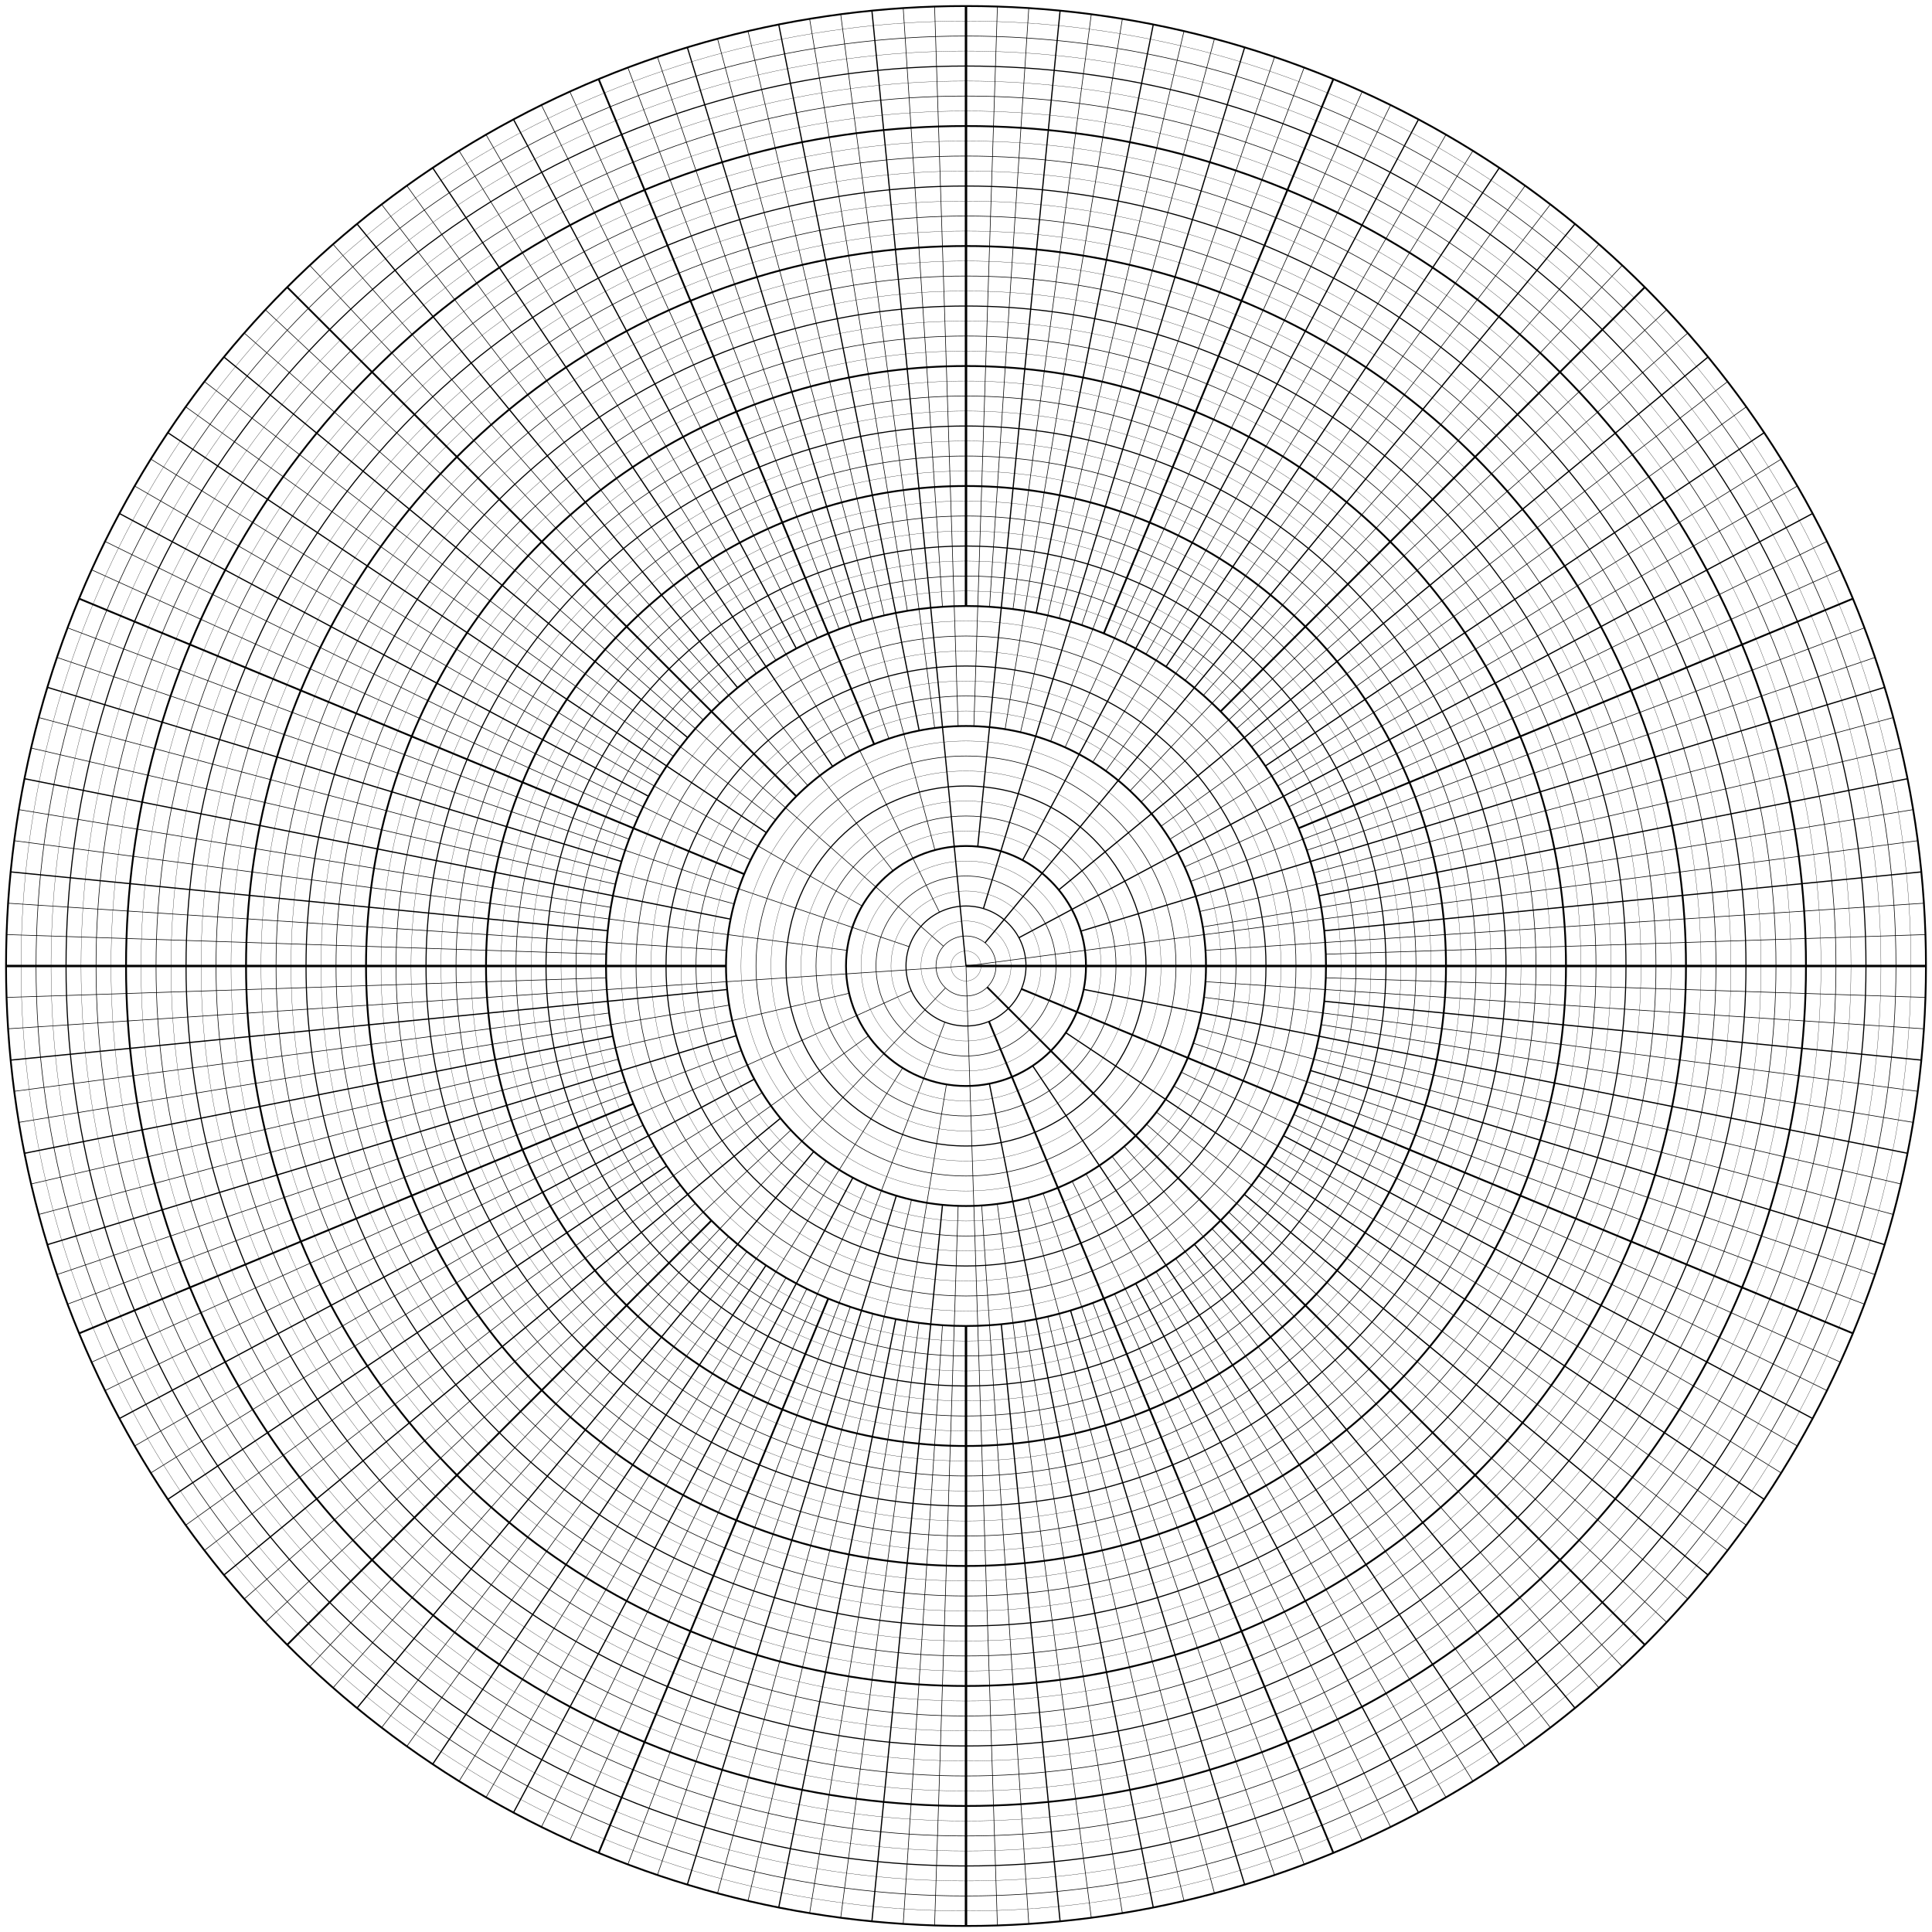 <?xml version="1.0" encoding="UTF-8"?>
<svg xmlns="http://www.w3.org/2000/svg" xmlns:ev="http://www.w3.org/2001/xml-events" xmlns:xlink="http://www.w3.org/1999/xlink" height="1600" version="1.1" width="1600">
  <defs></defs>
  <g>
    <circle cx="800.0" cy="800.0" fill="none" r="12.422" stroke="black" stroke-width="0.2"></circle>
    <circle cx="800.0" cy="800.0" fill="none" r="24.844" stroke="black" stroke-width="0.5"></circle>
    <circle cx="800.0" cy="800.0" fill="none" r="37.266" stroke="black" stroke-width="0.2"></circle>
    <circle cx="800.0" cy="800.0" fill="none" r="49.688" stroke="black" stroke-width="0.9"></circle>
    <circle cx="800.0" cy="800.0" fill="none" r="62.109" stroke="black" stroke-width="0.2"></circle>
    <circle cx="800.0" cy="800.0" fill="none" r="74.531" stroke="black" stroke-width="0.5"></circle>
    <circle cx="800.0" cy="800.0" fill="none" r="86.953" stroke="black" stroke-width="0.2"></circle>
    <circle cx="800.0" cy="800.0" fill="none" r="99.375" stroke="black" stroke-width="1.5"></circle>
    <circle cx="800.0" cy="800.0" fill="none" r="111.797" stroke="black" stroke-width="0.2"></circle>
    <circle cx="800.0" cy="800.0" fill="none" r="124.219" stroke="black" stroke-width="0.5"></circle>
    <circle cx="800.0" cy="800.0" fill="none" r="136.641" stroke="black" stroke-width="0.2"></circle>
    <circle cx="800.0" cy="800.0" fill="none" r="149.062" stroke="black" stroke-width="0.9"></circle>
    <circle cx="800.0" cy="800.0" fill="none" r="161.484" stroke="black" stroke-width="0.2"></circle>
    <circle cx="800.0" cy="800.0" fill="none" r="173.906" stroke="black" stroke-width="0.5"></circle>
    <circle cx="800.0" cy="800.0" fill="none" r="186.328" stroke="black" stroke-width="0.2"></circle>
    <circle cx="800.0" cy="800.0" fill="none" r="198.75" stroke="black" stroke-width="1.5"></circle>
    <circle cx="800.0" cy="800.0" fill="none" r="211.172" stroke="black" stroke-width="0.2"></circle>
    <circle cx="800.0" cy="800.0" fill="none" r="223.594" stroke="black" stroke-width="0.5"></circle>
    <circle cx="800.0" cy="800.0" fill="none" r="236.016" stroke="black" stroke-width="0.2"></circle>
    <circle cx="800.0" cy="800.0" fill="none" r="248.438" stroke="black" stroke-width="0.9"></circle>
    <circle cx="800.0" cy="800.0" fill="none" r="260.859" stroke="black" stroke-width="0.2"></circle>
    <circle cx="800.0" cy="800.0" fill="none" r="273.281" stroke="black" stroke-width="0.5"></circle>
    <circle cx="800.0" cy="800.0" fill="none" r="285.703" stroke="black" stroke-width="0.2"></circle>
    <circle cx="800.0" cy="800.0" fill="none" r="298.125" stroke="black" stroke-width="1.5"></circle>
    <circle cx="800.0" cy="800.0" fill="none" r="310.547" stroke="black" stroke-width="0.2"></circle>
    <circle cx="800.0" cy="800.0" fill="none" r="322.969" stroke="black" stroke-width="0.5"></circle>
    <circle cx="800.0" cy="800.0" fill="none" r="335.391" stroke="black" stroke-width="0.2"></circle>
    <circle cx="800.0" cy="800.0" fill="none" r="347.812" stroke="black" stroke-width="0.9"></circle>
    <circle cx="800.0" cy="800.0" fill="none" r="360.234" stroke="black" stroke-width="0.2"></circle>
    <circle cx="800.0" cy="800.0" fill="none" r="372.656" stroke="black" stroke-width="0.5"></circle>
    <circle cx="800.0" cy="800.0" fill="none" r="385.078" stroke="black" stroke-width="0.2"></circle>
    <circle cx="800.0" cy="800.0" fill="none" r="397.5" stroke="black" stroke-width="1.5"></circle>
    <circle cx="800.0" cy="800.0" fill="none" r="409.922" stroke="black" stroke-width="0.2"></circle>
    <circle cx="800.0" cy="800.0" fill="none" r="422.344" stroke="black" stroke-width="0.5"></circle>
    <circle cx="800.0" cy="800.0" fill="none" r="434.766" stroke="black" stroke-width="0.2"></circle>
    <circle cx="800.0" cy="800.0" fill="none" r="447.188" stroke="black" stroke-width="0.9"></circle>
    <circle cx="800.0" cy="800.0" fill="none" r="459.609" stroke="black" stroke-width="0.2"></circle>
    <circle cx="800.0" cy="800.0" fill="none" r="472.031" stroke="black" stroke-width="0.5"></circle>
    <circle cx="800.0" cy="800.0" fill="none" r="484.453" stroke="black" stroke-width="0.2"></circle>
    <circle cx="800.0" cy="800.0" fill="none" r="496.875" stroke="black" stroke-width="1.5"></circle>
    <circle cx="800.0" cy="800.0" fill="none" r="509.297" stroke="black" stroke-width="0.2"></circle>
    <circle cx="800.0" cy="800.0" fill="none" r="521.719" stroke="black" stroke-width="0.5"></circle>
    <circle cx="800.0" cy="800.0" fill="none" r="534.141" stroke="black" stroke-width="0.2"></circle>
    <circle cx="800.0" cy="800.0" fill="none" r="546.562" stroke="black" stroke-width="0.9"></circle>
    <circle cx="800.0" cy="800.0" fill="none" r="558.984" stroke="black" stroke-width="0.2"></circle>
    <circle cx="800.0" cy="800.0" fill="none" r="571.406" stroke="black" stroke-width="0.5"></circle>
    <circle cx="800.0" cy="800.0" fill="none" r="583.828" stroke="black" stroke-width="0.2"></circle>
    <circle cx="800.0" cy="800.0" fill="none" r="596.25" stroke="black" stroke-width="1.5"></circle>
    <circle cx="800.0" cy="800.0" fill="none" r="608.672" stroke="black" stroke-width="0.2"></circle>
    <circle cx="800.0" cy="800.0" fill="none" r="621.094" stroke="black" stroke-width="0.5"></circle>
    <circle cx="800.0" cy="800.0" fill="none" r="633.516" stroke="black" stroke-width="0.2"></circle>
    <circle cx="800.0" cy="800.0" fill="none" r="645.938" stroke="black" stroke-width="0.9"></circle>
    <circle cx="800.0" cy="800.0" fill="none" r="658.359" stroke="black" stroke-width="0.2"></circle>
    <circle cx="800.0" cy="800.0" fill="none" r="670.781" stroke="black" stroke-width="0.5"></circle>
    <circle cx="800.0" cy="800.0" fill="none" r="683.203" stroke="black" stroke-width="0.2"></circle>
    <circle cx="800.0" cy="800.0" fill="none" r="695.625" stroke="black" stroke-width="1.5"></circle>
    <circle cx="800.0" cy="800.0" fill="none" r="708.047" stroke="black" stroke-width="0.2"></circle>
    <circle cx="800.0" cy="800.0" fill="none" r="720.469" stroke="black" stroke-width="0.5"></circle>
    <circle cx="800.0" cy="800.0" fill="none" r="732.891" stroke="black" stroke-width="0.2"></circle>
    <circle cx="800.0" cy="800.0" fill="none" r="745.312" stroke="black" stroke-width="0.9"></circle>
    <circle cx="800.0" cy="800.0" fill="none" r="757.734" stroke="black" stroke-width="0.2"></circle>
    <circle cx="800.0" cy="800.0" fill="none" r="770.156" stroke="black" stroke-width="0.5"></circle>
    <circle cx="800.0" cy="800.0" fill="none" r="782.578" stroke="black" stroke-width="0.2"></circle>
    <circle cx="800.0" cy="800.0" fill="none" r="795.0" stroke="black" stroke-width="1.5"></circle>
  </g>
  <g>
    <line stroke="black" stroke-width="2" x1="800.0" x2="1595.0" y1="800.0" y2="800.0"></line>
    <line stroke="black" stroke-width="0.5" x1="1097.965" x2="1594.574" y1="809.754" y2="826.012"></line>
    <line stroke="black" stroke-width="0.5" x1="998.324" x2="1593.298" y1="812.999" y2="851.995"></line>
    <line stroke="black" stroke-width="1" x1="1096.689" x2="1591.172" y1="829.221" y2="877.924"></line>
    <line stroke="black" stroke-width="0.5" x1="997.05" x2="1588.199" y1="825.942" y2="903.768"></line>
    <line stroke="black" stroke-width="0.5" x1="1094.143" x2="1584.381" y1="848.563" y2="929.502"></line>
    <line stroke="black" stroke-width="1" x1="897.466" x2="1579.724" y1="819.387" y2="955.097"></line>
    <line stroke="black" stroke-width="0.5" x1="1090.337" x2="1574.232" y1="867.697" y2="980.526"></line>
    <line stroke="black" stroke-width="0.5" x1="991.978" x2="1567.911" y1="851.44" y2="1005.761"></line>
    <line stroke="black" stroke-width="1" x1="1085.288" x2="1560.768" y1="886.541" y2="1030.776"></line>
    <line stroke="black" stroke-width="0.5" x1="988.202" x2="1552.809" y1="863.886" y2="1055.544"></line>
    <line stroke="black" stroke-width="0.5" x1="1079.017" x2="1544.045" y1="905.015" y2="1080.039"></line>
    <line stroke="black" stroke-width="1.5" x1="845.905" x2="1534.484" y1="819.015" y2="1104.233"></line>
    <line stroke="black" stroke-width="0.5" x1="1071.551" x2="1524.137" y1="923.038" y2="1128.102"></line>
    <line stroke="black" stroke-width="0.5" x1="978.253" x2="1513.014" y1="887.905" y2="1151.62"></line>
    <line stroke="black" stroke-width="1" x1="1062.923" x2="1501.127" y1="940.535" y2="1174.76"></line>
    <line stroke="black" stroke-width="0.5" x1="972.123" x2="1488.49" y1="899.375" y2="1197.5"></line>
    <line stroke="black" stroke-width="0.5" x1="1053.168" x2="1475.116" y1="957.43" y2="1219.814"></line>
    <line stroke="black" stroke-width="1" x1="882.627" x2="1461.018" y1="855.21" y2="1241.678"></line>
    <line stroke="black" stroke-width="0.5" x1="1042.33" x2="1446.213" y1="973.651" y2="1263.07"></line>
    <line stroke="black" stroke-width="0.5" x1="957.679" x2="1430.716" y1="920.991" y2="1283.965"></line>
    <line stroke="black" stroke-width="1" x1="1030.454" x2="1414.543" y1="989.128" y2="1304.343"></line>
    <line stroke="black" stroke-width="0.5" x1="949.428" x2="1397.713" y1="931.045" y2="1324.18"></line>
    <line stroke="black" stroke-width="0.5" x1="1017.591" x2="1380.242" y1="1003.796" y2="1343.456"></line>
    <line stroke="black" stroke-width="1.5" x1="817.567" x2="1362.15" y1="817.567" y2="1362.15"></line>
    <line stroke="black" stroke-width="0.5" x1="1003.796" x2="1343.456" y1="1017.591" y2="1380.242"></line>
    <line stroke="black" stroke-width="0.5" x1="931.045" x2="1324.18" y1="949.428" y2="1397.713"></line>
    <line stroke="black" stroke-width="1" x1="989.128" x2="1304.343" y1="1030.454" y2="1414.543"></line>
    <line stroke="black" stroke-width="0.5" x1="920.991" x2="1283.965" y1="957.679" y2="1430.716"></line>
    <line stroke="black" stroke-width="0.5" x1="973.651" x2="1263.07" y1="1042.33" y2="1446.213"></line>
    <line stroke="black" stroke-width="1" x1="855.21" x2="1241.678" y1="882.627" y2="1461.018"></line>
    <line stroke="black" stroke-width="0.5" x1="957.43" x2="1219.814" y1="1053.168" y2="1475.116"></line>
    <line stroke="black" stroke-width="0.5" x1="899.375" x2="1197.5" y1="972.123" y2="1488.49"></line>
    <line stroke="black" stroke-width="1" x1="940.535" x2="1174.76" y1="1062.923" y2="1501.127"></line>
    <line stroke="black" stroke-width="0.5" x1="887.905" x2="1151.62" y1="978.253" y2="1513.014"></line>
    <line stroke="black" stroke-width="0.5" x1="923.038" x2="1128.102" y1="1071.551" y2="1524.137"></line>
    <line stroke="black" stroke-width="1.5" x1="819.015" x2="1104.233" y1="845.905" y2="1534.484"></line>
    <line stroke="black" stroke-width="0.5" x1="905.015" x2="1080.039" y1="1079.017" y2="1544.045"></line>
    <line stroke="black" stroke-width="0.5" x1="863.886" x2="1055.544" y1="988.202" y2="1552.809"></line>
    <line stroke="black" stroke-width="1" x1="886.541" x2="1030.776" y1="1085.288" y2="1560.768"></line>
    <line stroke="black" stroke-width="0.5" x1="851.44" x2="1005.761" y1="991.978" y2="1567.911"></line>
    <line stroke="black" stroke-width="0.5" x1="867.697" x2="980.526" y1="1090.337" y2="1574.232"></line>
    <line stroke="black" stroke-width="1" x1="819.387" x2="955.097" y1="897.466" y2="1579.724"></line>
    <line stroke="black" stroke-width="0.5" x1="848.563" x2="929.502" y1="1094.143" y2="1584.381"></line>
    <line stroke="black" stroke-width="0.5" x1="825.942" x2="903.768" y1="997.05" y2="1588.199"></line>
    <line stroke="black" stroke-width="1" x1="829.221" x2="877.924" y1="1096.689" y2="1591.172"></line>
    <line stroke="black" stroke-width="0.5" x1="812.999" x2="851.995" y1="998.324" y2="1593.298"></line>
    <line stroke="black" stroke-width="0.5" x1="800.0" x2="826.012" y1="800.0" y2="1594.574"></line>
    <line stroke="black" stroke-width="2" x1="800.0" x2="800.0" y1="1098.125" y2="1595.0"></line>
    <line stroke="black" stroke-width="0.5" x1="793.497" x2="773.988" y1="998.644" y2="1594.574"></line>
    <line stroke="black" stroke-width="0.5" x1="780.502" x2="748.005" y1="1097.487" y2="1593.298"></line>
    <line stroke="black" stroke-width="1" x1="780.519" x2="722.076" y1="997.793" y2="1591.172"></line>
    <line stroke="black" stroke-width="0.5" x1="761.087" x2="696.232" y1="1095.574" y2="1588.199"></line>
    <line stroke="black" stroke-width="0.5" x1="783.812" x2="670.498" y1="898.048" y2="1584.381"></line>
    <line stroke="black" stroke-width="1" x1="741.839" x2="644.903" y1="1092.397" y2="1579.724"></line>
    <line stroke="black" stroke-width="0.5" x1="754.869" x2="619.474" y1="993.558" y2="1574.232"></line>
    <line stroke="black" stroke-width="0.5" x1="722.84" x2="594.239" y1="1087.967" y2="1567.911"></line>
    <line stroke="black" stroke-width="1" x1="742.306" x2="569.224" y1="990.192" y2="1560.768"></line>
    <line stroke="black" stroke-width="0.5" x1="704.171" x2="544.456" y1="1082.304" y2="1552.809"></line>
    <line stroke="black" stroke-width="0.5" x1="782.498" x2="519.961" y1="846.503" y2="1544.045"></line>
    <line stroke="black" stroke-width="1.5" x1="685.913" x2="495.767" y1="1075.432" y2="1534.484"></line>
    <line stroke="black" stroke-width="0.5" x1="717.974" x2="471.898" y1="981.034" y2="1524.137"></line>
    <line stroke="black" stroke-width="0.5" x1="668.143" x2="448.38" y1="1067.38" y2="1513.014"></line>
    <line stroke="black" stroke-width="1" x1="706.31" x2="425.24" y1="975.282" y2="1501.127"></line>
    <line stroke="black" stroke-width="0.5" x1="650.938" x2="402.5" y1="1058.184" y2="1488.49"></line>
    <line stroke="black" stroke-width="0.5" x1="747.523" x2="380.186" y1="884.389" y2="1475.116"></line>
    <line stroke="black" stroke-width="1" x1="634.371" x2="358.322" y1="1047.882" y2="1461.018"></line>
    <line stroke="black" stroke-width="0.5" x1="684.233" x2="336.93" y1="961.553" y2="1446.213"></line>
    <line stroke="black" stroke-width="0.5" x1="618.513" x2="316.035" y1="1036.518" y2="1430.716"></line>
    <line stroke="black" stroke-width="1" x1="673.914" x2="295.657" y1="953.636" y2="1414.543"></line>
    <line stroke="black" stroke-width="0.5" x1="603.433" x2="275.82" y1="1024.142" y2="1397.713"></line>
    <line stroke="black" stroke-width="0.5" x1="783.017" x2="256.544" y1="818.133" y2="1380.242"></line>
    <line stroke="black" stroke-width="1.5" x1="589.194" x2="237.85" y1="1010.806" y2="1362.15"></line>
    <line stroke="black" stroke-width="0.5" x1="654.94" x2="219.758" y1="935.864" y2="1343.456"></line>
    <line stroke="black" stroke-width="0.5" x1="575.858" x2="202.287" y1="996.567" y2="1324.18"></line>
    <line stroke="black" stroke-width="1" x1="646.364" x2="185.457" y1="926.086" y2="1304.343"></line>
    <line stroke="black" stroke-width="0.5" x1="563.482" x2="169.284" y1="981.487" y2="1283.965"></line>
    <line stroke="black" stroke-width="0.5" x1="719.223" x2="153.787" y1="857.884" y2="1263.07"></line>
    <line stroke="black" stroke-width="1" x1="552.118" x2="138.982" y1="965.629" y2="1241.678"></line>
    <line stroke="black" stroke-width="0.5" x1="631.221" x2="124.884" y1="904.953" y2="1219.814"></line>
    <line stroke="black" stroke-width="0.5" x1="541.816" x2="111.51" y1="949.063" y2="1197.5"></line>
    <line stroke="black" stroke-width="1" x1="624.718" x2="98.873" y1="893.69" y2="1174.76"></line>
    <line stroke="black" stroke-width="0.5" x1="532.62" x2="86.986" y1="931.857" y2="1151.62"></line>
    <line stroke="black" stroke-width="0.5" x1="754.741" x2="75.863" y1="820.506" y2="1128.102"></line>
    <line stroke="black" stroke-width="1.5" x1="524.568" x2="65.516" y1="914.087" y2="1104.233"></line>
    <line stroke="black" stroke-width="0.5" x1="613.989" x2="55.955" y1="870.01" y2="1080.039"></line>
    <line stroke="black" stroke-width="0.5" x1="517.696" x2="47.191" y1="895.829" y2="1055.544"></line>
    <line stroke="black" stroke-width="1" x1="609.808" x2="39.232" y1="857.694" y2="1030.776"></line>
    <line stroke="black" stroke-width="0.5" x1="512.033" x2="32.089" y1="877.16" y2="1005.761"></line>
    <line stroke="black" stroke-width="0.5" x1="703.221" x2="25.768" y1="822.566" y2="980.526"></line>
    <line stroke="black" stroke-width="1" x1="507.603" x2="20.276" y1="858.161" y2="955.097"></line>
    <line stroke="black" stroke-width="0.5" x1="603.905" x2="15.619" y1="832.375" y2="929.502"></line>
    <line stroke="black" stroke-width="0.5" x1="504.426" x2="11.801" y1="838.913" y2="903.768"></line>
    <line stroke="black" stroke-width="1" x1="602.207" x2="8.828" y1="819.481" y2="877.924"></line>
    <line stroke="black" stroke-width="0.5" x1="800.0" x2="6.702" y1="800.0" y2="851.995"></line>
    <line stroke="black" stroke-width="0.5" x1="502.035" x2="5.426" y1="809.754" y2="826.012"></line>
    <line stroke="black" stroke-width="2" x1="601.25" x2="5.0" y1="800.0" y2="800"></line>
    <line stroke="black" stroke-width="0.5" x1="502.035" x2="5.426" y1="790.246" y2="773.988"></line>
    <line stroke="black" stroke-width="0.5" x1="601.676" x2="6.702" y1="787.001" y2="748.005"></line>
    <line stroke="black" stroke-width="1" x1="503.311" x2="8.828" y1="770.779" y2="722.076"></line>
    <line stroke="black" stroke-width="0.5" x1="701.475" x2="11.801" y1="787.029" y2="696.232"></line>
    <line stroke="black" stroke-width="0.5" x1="505.857" x2="15.619" y1="751.437" y2="670.498"></line>
    <line stroke="black" stroke-width="1" x1="605.069" x2="20.276" y1="761.226" y2="644.903"></line>
    <line stroke="black" stroke-width="0.5" x1="509.663" x2="25.768" y1="732.303" y2="619.474"></line>
    <line stroke="black" stroke-width="0.5" x1="608.022" x2="32.089" y1="748.56" y2="594.239"></line>
    <line stroke="black" stroke-width="1" x1="514.712" x2="39.232" y1="713.459" y2="569.224"></line>
    <line stroke="black" stroke-width="0.5" x1="752.949" x2="47.191" y1="784.028" y2="544.456"></line>
    <line stroke="black" stroke-width="0.5" x1="520.983" x2="55.955" y1="694.985" y2="519.961"></line>
    <line stroke="black" stroke-width="1.5" x1="616.379" x2="65.516" y1="723.942" y2="495.767"></line>
    <line stroke="black" stroke-width="0.5" x1="528.449" x2="75.863" y1="676.962" y2="471.898"></line>
    <line stroke="black" stroke-width="0.5" x1="621.747" x2="86.986" y1="712.095" y2="448.38"></line>
    <line stroke="black" stroke-width="1" x1="537.077" x2="98.873" y1="659.465" y2="425.24"></line>
    <line stroke="black" stroke-width="0.5" x1="713.939" x2="111.51" y1="750.312" y2="402.5"></line>
    <line stroke="black" stroke-width="0.5" x1="546.832" x2="124.884" y1="642.57" y2="380.186"></line>
    <line stroke="black" stroke-width="1" x1="634.745" x2="138.982" y1="689.58" y2="358.322"></line>
    <line stroke="black" stroke-width="0.5" x1="557.67" x2="153.787" y1="626.349" y2="336.93"></line>
    <line stroke="black" stroke-width="0.5" x1="642.321" x2="169.284" y1="679.009" y2="316.035"></line>
    <line stroke="black" stroke-width="1" x1="569.546" x2="185.457" y1="610.872" y2="295.657"></line>
    <line stroke="black" stroke-width="0.5" x1="781.321" x2="202.287" y1="783.619" y2="275.82"></line>
    <line stroke="black" stroke-width="0.5" x1="582.409" x2="219.758" y1="596.204" y2="256.544"></line>
    <line stroke="black" stroke-width="1.5" x1="659.463" x2="237.85" y1="659.463" y2="237.85"></line>
    <line stroke="black" stroke-width="0.5" x1="596.204" x2="256.544" y1="582.409" y2="219.758"></line>
    <line stroke="black" stroke-width="0.5" x1="668.955" x2="275.82" y1="650.572" y2="202.287"></line>
    <line stroke="black" stroke-width="1" x1="610.872" x2="295.657" y1="569.546" y2="185.457"></line>
    <line stroke="black" stroke-width="0.5" x1="739.504" x2="316.035" y1="721.161" y2="169.284"></line>
    <line stroke="black" stroke-width="0.5" x1="626.349" x2="336.93" y1="557.67" y2="153.787"></line>
    <line stroke="black" stroke-width="1" x1="689.58" x2="358.322" y1="634.745" y2="138.982"></line>
    <line stroke="black" stroke-width="0.5" x1="642.57" x2="380.186" y1="546.832" y2="124.884"></line>
    <line stroke="black" stroke-width="0.5" x1="700.625" x2="402.5" y1="627.877" y2="111.51"></line>
    <line stroke="black" stroke-width="1" x1="659.465" x2="425.24" y1="537.077" y2="98.873"></line>
    <line stroke="black" stroke-width="0.5" x1="778.024" x2="448.38" y1="755.437" y2="86.986"></line>
    <line stroke="black" stroke-width="0.5" x1="676.962" x2="471.898" y1="528.449" y2="75.863"></line>
    <line stroke="black" stroke-width="1.5" x1="723.942" x2="495.767" y1="616.379" y2="65.516"></line>
    <line stroke="black" stroke-width="0.5" x1="694.985" x2="519.961" y1="520.983" y2="55.955"></line>
    <line stroke="black" stroke-width="0.5" x1="736.114" x2="544.456" y1="611.798" y2="47.191"></line>
    <line stroke="black" stroke-width="1" x1="713.459" x2="569.224" y1="514.712" y2="39.232"></line>
    <line stroke="black" stroke-width="0.5" x1="774.28" x2="594.239" y1="704.011" y2="32.089"></line>
    <line stroke="black" stroke-width="0.5" x1="732.303" x2="619.474" y1="509.663" y2="25.768"></line>
    <line stroke="black" stroke-width="1" x1="761.226" x2="644.903" y1="605.069" y2="20.276"></line>
    <line stroke="black" stroke-width="0.5" x1="751.437" x2="670.498" y1="505.857" y2="15.619"></line>
    <line stroke="black" stroke-width="0.5" x1="774.058" x2="696.232" y1="602.95" y2="11.801"></line>
    <line stroke="black" stroke-width="1" x1="800.0" x2="722.076" y1="800.0" y2="8.828"></line>
    <line stroke="black" stroke-width="0.5" x1="780.502" x2="748.005" y1="502.513" y2="6.702"></line>
    <line stroke="black" stroke-width="0.5" x1="793.497" x2="773.988" y1="601.356" y2="5.426"></line>
    <line stroke="black" stroke-width="2" x1="800.0" x2="800" y1="501.875" y2="5.0"></line>
    <line stroke="black" stroke-width="0.5" x1="806.503" x2="826.012" y1="601.356" y2="5.426"></line>
    <line stroke="black" stroke-width="0.5" x1="819.498" x2="851.995" y1="502.513" y2="6.702"></line>
    <line stroke="black" stroke-width="1" x1="809.74" x2="877.924" y1="701.104" y2="8.828"></line>
    <line stroke="black" stroke-width="0.5" x1="838.913" x2="903.768" y1="504.426" y2="11.801"></line>
    <line stroke="black" stroke-width="0.5" x1="832.375" x2="929.502" y1="603.905" y2="15.619"></line>
    <line stroke="black" stroke-width="1" x1="858.161" x2="955.097" y1="507.603" y2="20.276"></line>
    <line stroke="black" stroke-width="0.5" x1="845.131" x2="980.526" y1="606.442" y2="25.768"></line>
    <line stroke="black" stroke-width="0.5" x1="877.16" x2="1005.761" y1="512.033" y2="32.089"></line>
    <line stroke="black" stroke-width="1" x1="814.424" x2="1030.776" y1="752.452" y2="39.232"></line>
    <line stroke="black" stroke-width="0.5" x1="895.829" x2="1055.544" y1="517.696" y2="47.191"></line>
    <line stroke="black" stroke-width="0.5" x1="870.01" x2="1080.039" y1="613.989" y2="55.955"></line>
    <line stroke="black" stroke-width="1.5" x1="914.087" x2="1104.233" y1="524.568" y2="65.516"></line>
    <line stroke="black" stroke-width="0.5" x1="882.026" x2="1128.102" y1="618.966" y2="75.863"></line>
    <line stroke="black" stroke-width="0.5" x1="931.857" x2="1151.62" y1="532.62" y2="86.986"></line>
    <line stroke="black" stroke-width="1" x1="846.845" x2="1174.76" y1="712.359" y2="98.873"></line>
    <line stroke="black" stroke-width="0.5" x1="949.062" x2="1197.5" y1="541.816" y2="111.51"></line>
    <line stroke="black" stroke-width="0.5" x1="904.953" x2="1219.814" y1="631.221" y2="124.884"></line>
    <line stroke="black" stroke-width="1" x1="965.629" x2="1241.678" y1="552.118" y2="138.982"></line>
    <line stroke="black" stroke-width="0.5" x1="915.767" x2="1263.07" y1="638.447" y2="153.787"></line>
    <line stroke="black" stroke-width="0.5" x1="981.487" x2="1283.965" y1="563.482" y2="169.284"></line>
    <line stroke="black" stroke-width="1" x1="815.761" x2="1304.343" y1="780.796" y2="185.457"></line>
    <line stroke="black" stroke-width="0.5" x1="996.567" x2="1324.18" y1="575.858" y2="202.287"></line>
    <line stroke="black" stroke-width="0.5" x1="935.864" x2="1343.456" y1="654.94" y2="219.758"></line>
    <line stroke="black" stroke-width="1.5" x1="1010.806" x2="1362.15" y1="589.194" y2="237.85"></line>
    <line stroke="black" stroke-width="0.5" x1="945.06" x2="1380.242" y1="664.136" y2="256.544"></line>
    <line stroke="black" stroke-width="0.5" x1="1024.142" x2="1397.713" y1="603.433" y2="275.82"></line>
    <line stroke="black" stroke-width="1" x1="876.818" x2="1414.543" y1="736.957" y2="295.657"></line>
    <line stroke="black" stroke-width="0.5" x1="1036.518" x2="1430.716" y1="618.513" y2="316.035"></line>
    <line stroke="black" stroke-width="0.5" x1="961.553" x2="1446.213" y1="684.233" y2="336.93"></line>
    <line stroke="black" stroke-width="1" x1="1047.882" x2="1461.018" y1="634.371" y2="358.322"></line>
    <line stroke="black" stroke-width="0.5" x1="968.779" x2="1475.116" y1="695.047" y2="380.186"></line>
    <line stroke="black" stroke-width="0.5" x1="1058.184" x2="1488.49" y1="650.937" y2="402.5"></line>
    <line stroke="black" stroke-width="1" x1="843.82" x2="1501.127" y1="776.577" y2="425.24"></line>
    <line stroke="black" stroke-width="0.5" x1="1067.38" x2="1513.014" y1="668.143" y2="448.38"></line>
    <line stroke="black" stroke-width="0.5" x1="981.034" x2="1524.137" y1="717.974" y2="471.898"></line>
    <line stroke="black" stroke-width="1.5" x1="1075.432" x2="1534.484" y1="685.913" y2="495.767"></line>
    <line stroke="black" stroke-width="0.5" x1="986.011" x2="1544.045" y1="729.99" y2="519.961"></line>
    <line stroke="black" stroke-width="0.5" x1="1082.304" x2="1552.809" y1="704.171" y2="544.456"></line>
    <line stroke="black" stroke-width="1" x1="895.096" x2="1560.768" y1="771.153" y2="569.224"></line>
    <line stroke="black" stroke-width="0.5" x1="1087.967" x2="1567.911" y1="722.84" y2="594.239"></line>
    <line stroke="black" stroke-width="0.5" x1="993.558" x2="1574.232" y1="754.869" y2="619.474"></line>
    <line stroke="black" stroke-width="1" x1="1092.397" x2="1579.724" y1="741.839" y2="644.903"></line>
    <line stroke="black" stroke-width="0.5" x1="996.095" x2="1584.381" y1="767.625" y2="670.498"></line>
    <line stroke="black" stroke-width="0.5" x1="800.0" x2="1588.199" y1="800.0" y2="696.232"></line>
    <line stroke="black" stroke-width="1" x1="1096.689" x2="1591.172" y1="770.779" y2="722.076"></line>
    <line stroke="black" stroke-width="0.5" x1="998.324" x2="1593.298" y1="787.001" y2="748.005"></line>
    <line stroke="black" stroke-width="0.5" x1="1097.965" x2="1594.574" y1="790.246" y2="773.988"></line>
  </g>
</svg>
